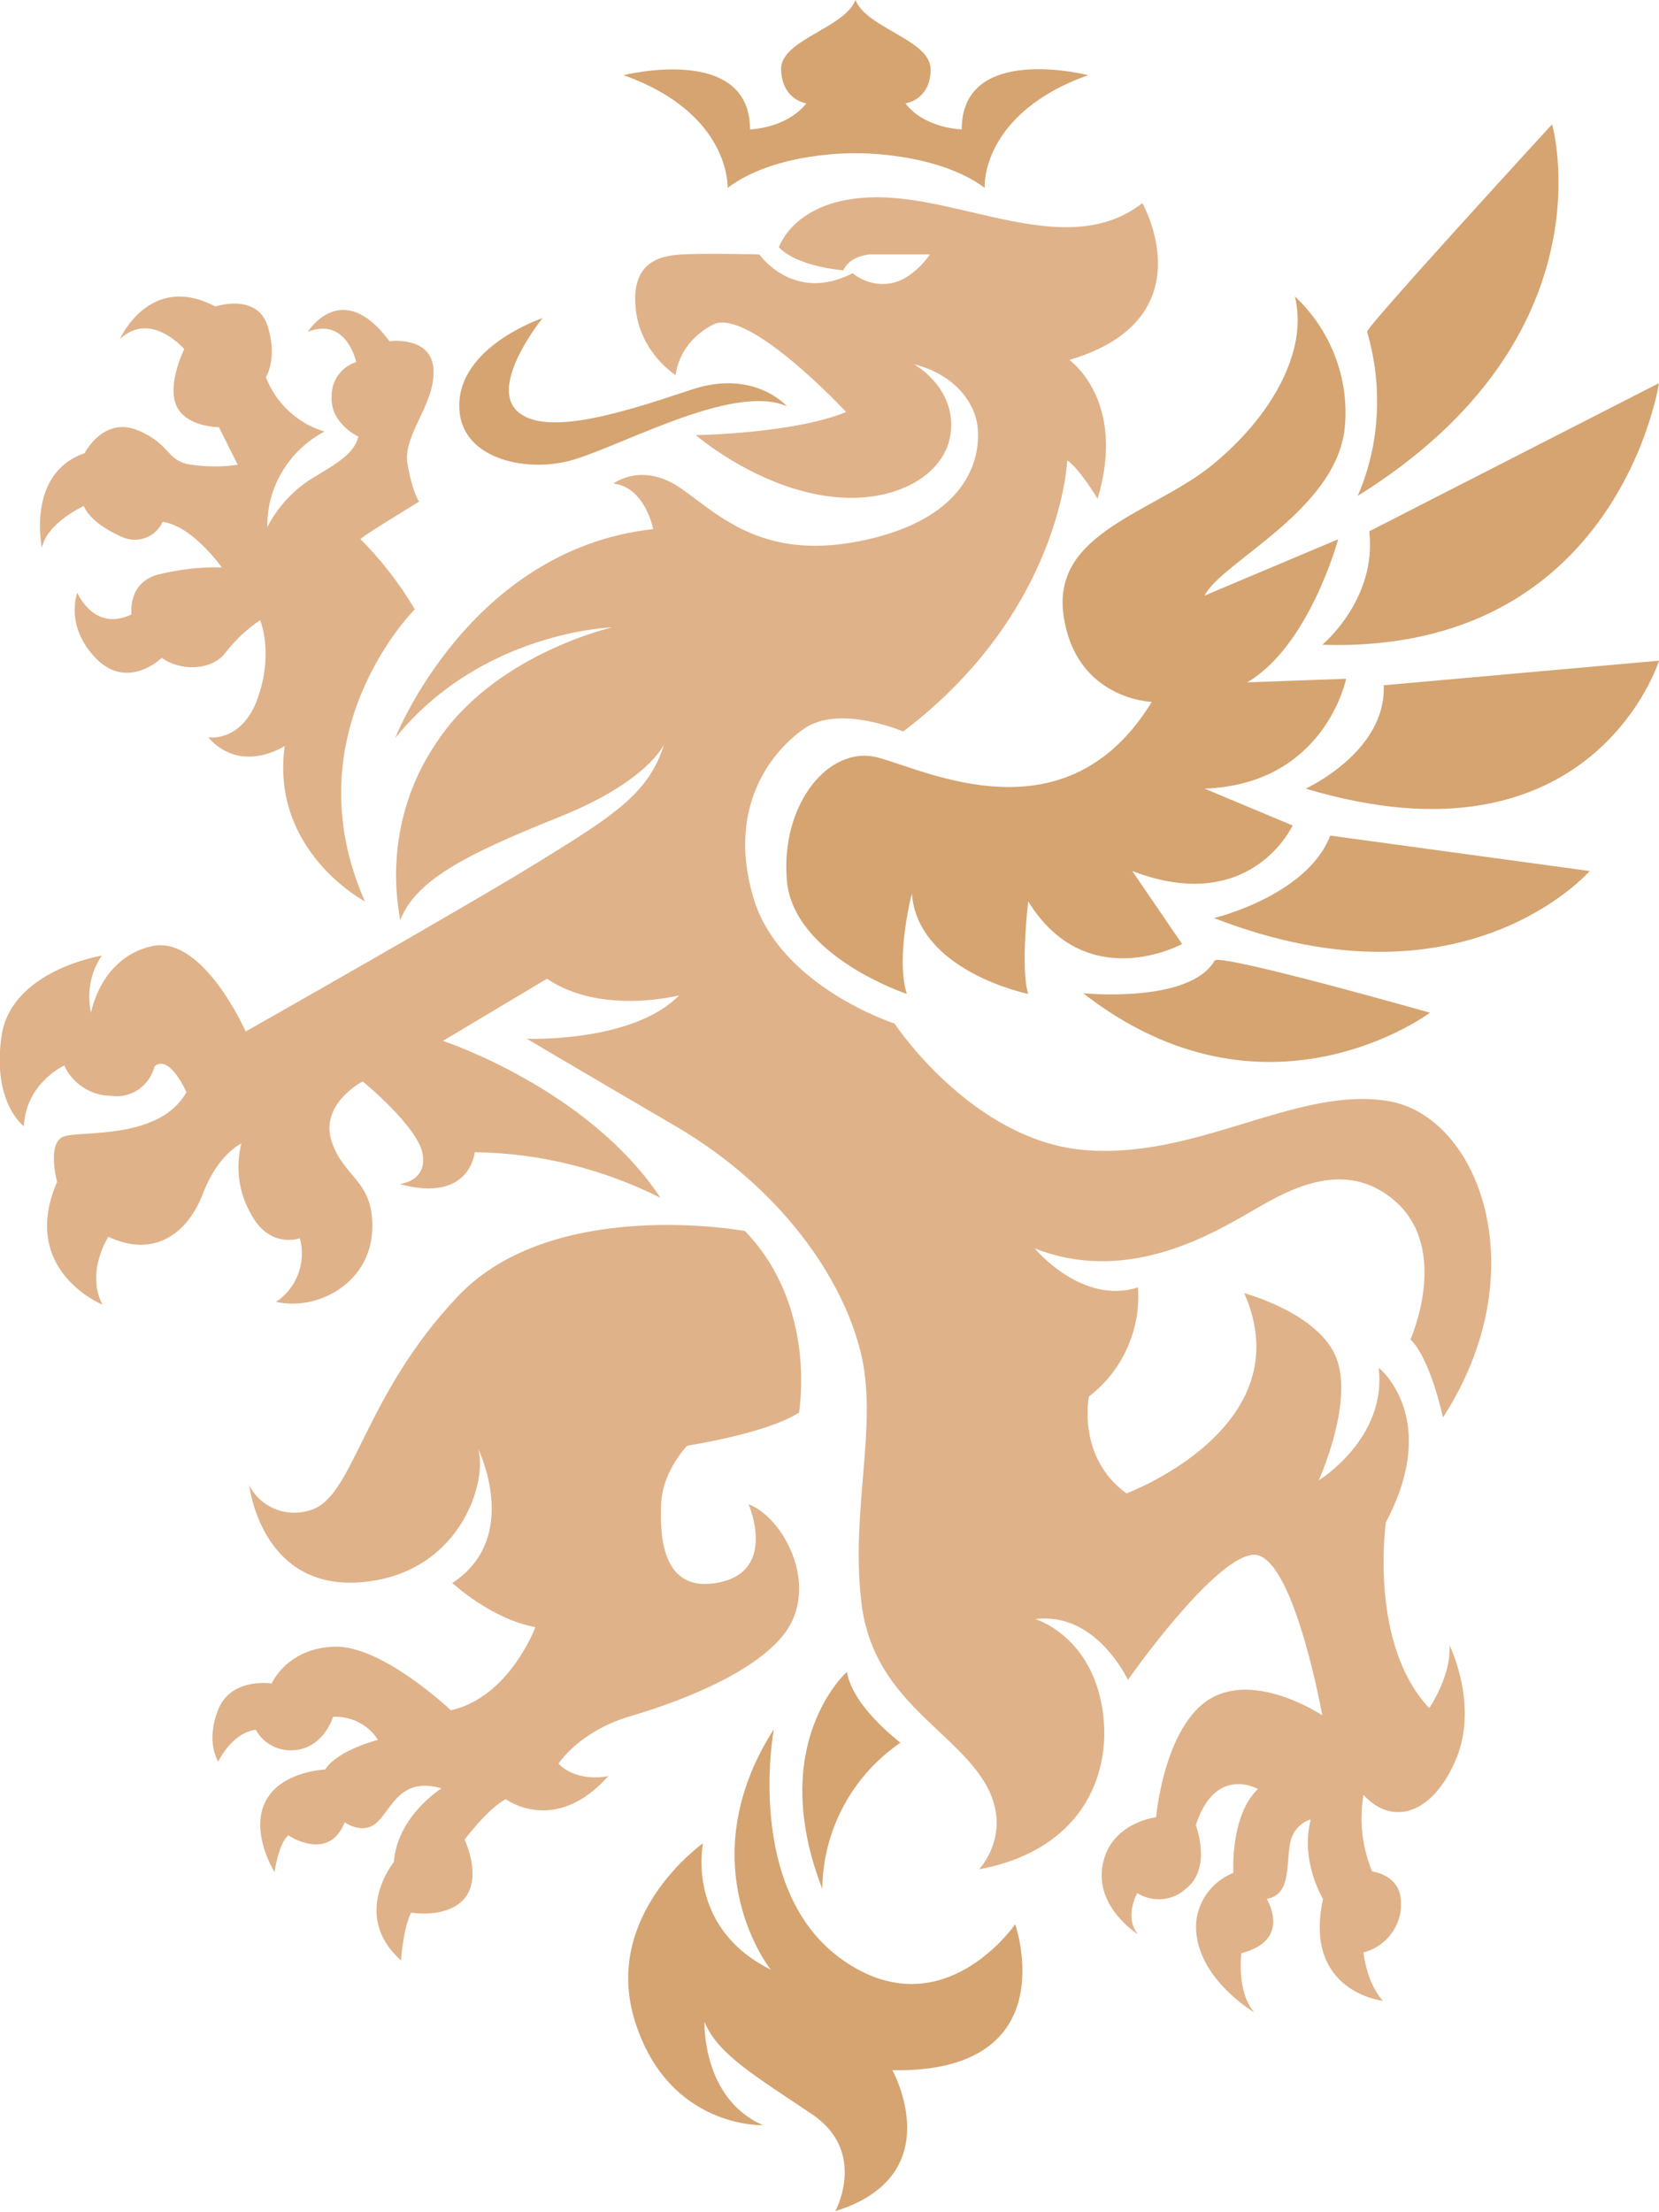 <svg enable-background="new 0 0 229.6 306" viewBox="0 0 229.6 306" xmlns="http://www.w3.org/2000/svg"><g fill="#d5a471"><path d="m108.9 56.2s-4.5-5.2-13.2-2.3-20.1 6.7-24.1 3 3.5-12.9 3.5-12.9-10.8 3.6-11.5 11.3 8.1 10 14.6 8.6 23-11.1 30.7-7.7"/><path d="m117.2 231.3s-11.2 9.9-3.4 30c.1-8.1 4.1-15.6 10.8-20.2 0-.1-6.5-4.8-7.4-9.8"/><path d="m107.1 239.2s-4.2 22.4 9.6 32 23.8-5 23.8-5 7.2 20.6-17 20.2c0 0 8.1 14.5-7.9 19.5 0 0 4.5-8.2-3.2-13.4s-13.1-8.3-14.9-12.8c0 0-.4 10.6 8.1 14.3 0 0-13 .5-17.7-14.3s9.4-24.7 9.4-24.7-2.5 11.6 9.4 17.5c0 .1-11.6-14.5.4-33.3"/><path d="m159.4 97.1s-10.5-.3-12.2-11.9 12.4-14.2 20.6-20.9 13.3-15.8 11.4-23.3c5 4.7 7.6 11.4 6.9 18.3-1.3 11.4-17 18.4-19.4 23.1l18.5-7.8s-4 14.8-12.6 19.8l13.7-.5s-2.9 14.6-19.6 15.2l12.2 5.1s-5.8 12.6-22.2 6.3l6.9 10.1s-13.2 7.2-21.3-5.9c0 0-1.1 9.3 0 12.8 0 0-15.3-3.1-16.1-13.9 0 0-2.3 8.8-.7 13.9 0 0-15.7-5.2-16.6-15.7s5.8-18.8 12.6-17 26.1 11.6 37.9-7.7"/><path d="m189.2 45.9c-.2-.6 25.6-28.7 25.6-28.7s8.5 29.4-26.9 51.4c3.1-7.1 3.5-15.2 1.3-22.7"/><path d="m189.5 73.5 40.1-20.5s-5.6 37.5-46.6 36.2c0 0 7.6-6.3 6.5-15.7"/><path d="m191.5 94.8 38.1-3.4s-9.2 29.6-48.9 17.7c0 0 11.2-5.1 10.8-14.3"/><path d="m184.1 115.6 35.9 4.9s-17.3 20-52 6.5c.1 0 12.9-3.1 16.1-11.4"/><path d="m168.1 132.9c.6-1.1 29.8 7.2 29.8 7.2s-22.7 17-48-2.7c-.1 0 14.7 1.5 18.2-4.5"/><path d="m150.6 10.4s-17.5-4.5-17.5 7.5c0 0-5.1-.1-7.8-3.6 0 0 3.4-.4 3.5-4.6s-8.8-5.7-10.4-9.7c-1.6 4-10.5 5.5-10.3 9.7s3.5 4.6 3.5 4.6c-2.8 3.5-7.8 3.6-7.8 3.6 0-11.9-17.5-7.5-17.5-7.5 14.9 5.3 14.4 15.6 14.4 15.6 6.7-5.1 17.8-4.8 17.8-4.8s11.1-.2 17.8 4.8c-.1 0-.6-10.3 14.3-15.6"/></g><path d="m93.5 51.9c-3-2.1-5.1-5.4-5.5-9-.7-6.1 2.6-7.5 6.3-7.7s10.8 0 10.8 0 4.7 6.8 12.9 2.6c1.5 1.2 3.4 1.7 5.2 1.4 3.2-.5 5.5-4 5.5-4h-8.3s-2.7.1-3.7 2.2c0 0-6.4-.5-8.9-3.2 0 0 2.3-7.2 14.3-6.9s26 8.6 36 .8c0 0 9.1 16-10.1 21.7 0 0 8 5.6 3.9 19.2 0 0-2.5-4.2-4.2-5.3 0 0-.8 20.9-22.7 37.5 0 0-8.8-3.8-13.7-.4s-10.7 11.3-7 23.5 19.5 17.3 19.5 17.3 10.7 16.2 26.3 17.5 29.2-8.8 41.9-6.8 20.8 23.6 7.7 43.8c0 0-1.7-8.1-4.5-10.8 0 0 5.6-12.5-2.2-19.2s-16.7-.2-21.4 2.4-16.1 9.1-28.4 4.2c0 0 6.5 7.9 14.3 5.4.4 5.8-2.1 11.5-6.8 15.1 0 0-1.7 8.4 5.2 13.4 0 0 24.5-9.1 16.3-27.7 0 0 10.5 2.8 12.8 9.1s-2.5 16.8-2.5 16.8 9.5-5.8 8.3-15.6c0 0 8.7 6.9 1 21.4 0 0-2.4 16.8 6 25.7 0 0 3.1-4.5 2.8-8.7 0 0 4.1 8.2.9 15.8s-8.8 9.3-12.8 4.9c-.6 3.6-.2 7.2 1.2 10.6 0 0 3.4.4 3.9 3.4.6 3.5-1.6 6.9-5.1 7.8 0 0 .4 4.2 2.7 6.7 0 0-11.1-1.2-8.3-14.1 0 0-3.2-5.2-1.7-11-1.6.5-2.7 1.9-2.9 3.6-.5 3.1.1 6.8-3.2 7.4 0 0 3.6 5.7-3.5 7.5 0 0-.7 5.4 1.8 8.2 0 0-7.2-4.2-8-10.7-.5-3.7 1.6-7.2 5.1-8.6 0 0-.5-7.9 3.4-11.6 0 0-5.9-3.4-8.6 5 0 0 2.3 6-1.4 8.8-1.8 1.7-4.6 1.9-6.7.6 0 0-1.9 3.3.1 5.7 0 0-6-3.7-4.9-9.6s7.4-6.6 7.4-6.6 1.1-12.6 7.5-16.4 15.5 2.3 15.5 2.3-4.1-22.9-9.7-22.2-17.2 17.3-17.2 17.3-4.4-9.5-12.8-8.4c0 0 7.2 2.1 9.1 11.5s-2.3 20.4-16.9 23.1c0 0 5.2-5.4.4-12.6s-15.2-11.4-16.7-24.4 2.4-24.5-.1-34.6-10.9-22.6-25.6-31.2-20.6-12.1-20.6-12.1 14.6.6 21.1-6c0 0-10.8 2.8-18.3-2.3l-14.4 8.6s20.1 6.6 30.1 21.7c-8-4-16.8-6.2-25.7-6.3 0 0-.6 7.1-10.4 4.4 0 0 3.8-.3 3.2-4.1s-8.3-10.1-8.3-10.1-6 3.1-4.3 8.3 6 5.4 5.6 12.5-7.5 11-13.3 9.7c2.9-1.9 4.2-5.5 3.3-8.8 0 0-4.3 1.6-6.9-3.6-1.6-2.9-2-6.3-1.2-9.5 0 0-3.2 1.4-5.3 6.9s-6.7 9-13.1 6c0 0-3.2 4.9-.8 9.4 0 0-11.6-4.7-6.3-17 0 0-1.5-5.5 1-6.3s13.2.5 16.9-6.1c0 0-2.3-5.3-4.4-3.6-.7 2.7-3.2 4.5-6 4.1-2.8 0-5.4-1.7-6.5-4.2 0 0-5.3 2.4-5.6 8.4 0 0-4.4-3.2-3.1-12.4s13.9-11.2 13.9-11.2c-1.6 2.3-2.1 5.2-1.5 7.9 0 0 1.3-7.6 8.4-9.2s13 11.8 13 11.8 30.4-17.2 40.6-23.5 15.2-9.4 17.3-16.2c0 0-2.3 5.1-14.2 9.9s-20.1 8.5-22.3 14.4c-1.6-8.5.1-17.3 4.9-24.4 8-12.4 24.4-16.1 24.4-16.1s-18 .5-30 15.3c0 0 10.2-26.1 35.7-28.9 0 0-1.1-5.8-5.5-6.3 0 0 4-3.1 9.4.7s11.6 10.3 25.9 7 15.5-11.8 15.1-15.5-3.5-7.4-8.8-8.7c0 0 5.7 3.1 5.1 9.3s-8.3 10.5-18 8.8-17.3-8.3-17.3-8.3 13.5-.2 20.8-3.2c0 0-13.1-14.1-18.2-12.2-2.9 1.4-5 4-5.4 7.1" fill="#e0b289"/><path d="m57.4 84.3s-17.2 17.1-6.9 40.4c0 0-13.1-6.9-11.1-21.5 0 0-6 4-10.6-1.2 0 0 4.7.8 6.9-5.5s.3-10.7.3-10.7c-1.8 1.2-3.4 2.7-4.8 4.5-2 2.6-6.4 2.5-8.8.7 0 0-4.7 4.6-9.1.1s-2.6-9.1-2.6-9.1 2.3 5.5 7.5 3c0 0-.6-4.3 3.6-5.5 2.9-.7 5.9-1.1 8.9-1 0 0-4.1-5.8-8.2-6.3-1 2.2-3.6 3.1-5.8 2-.1 0-.2-.1-.2-.1-4.2-1.9-4.9-4.1-4.9-4.1s-5.1 2.3-5.8 5.8c0 0-2.2-10.3 5.9-13.1 0 0 2.6-5.1 7.3-3.2s4 4.4 7.6 4.8c2.1.3 4.2.3 6.3 0l-2.6-5.2s-4.6 0-5.9-3 1.1-7.8 1.1-7.8-4.6-5.4-8.9-1.4c0 0 4.1-9.3 13.2-4.5 0 0 5.7-1.9 7.2 2.6s-.2 7.2-.2 7.2c1.4 3.6 4.4 6.4 8.1 7.5-4.9 2.6-8 7.7-7.9 13.2 1.4-2.7 3.5-5 6-6.6 4-2.4 6-3.6 6.6-5.9 0 0-4-1.8-3.7-5.7 0-2.1 1.4-4 3.4-4.6 0 0-1.3-6.3-6.7-4.2 0 0 4.7-7.6 11.3 1.3 0 0 5.9-.8 6.1 4s-4.3 9-3.6 13 1.6 5.2 1.6 5.2-8.4 5.1-8.1 5.2c2.8 2.8 5.4 6.1 7.5 9.7" fill="#e0b289"/><path d="m103.1 170.3s-26.5-4.9-39.7 9-14.4 27.8-20.4 29.6c-3.3 1.1-6.9-.3-8.5-3.4 0 0 1.6 14.4 15.3 13.4s17.7-13.7 16.4-18.4c0 0 6 12.2-3.6 18.5 0 0 5.4 5 11.5 6.1 0 0-3.6 9.7-11.7 11.5 0 0-9.5-9-16.1-8.8s-8.7 5.1-8.7 5.1-5.6-.9-7.4 3.6 0 7.2 0 7.2 1.9-4 5.2-4.4c1.1 2 3.3 3.1 5.6 2.8 3.9-.5 5.1-4.6 5.1-4.6 2.5-.1 4.9 1.1 6.2 3.2 0 0-5.6 1.4-7.3 4.1 0 0-6.2.2-8.3 4.5s1.3 9.7 1.3 9.7.5-3.9 1.9-5.1c0 0 5.6 3.8 7.8-1.8 0 0 2.6 1.9 4.6-.1s3.2-6.2 8.8-4.6c0 0-6.1 3.8-6.6 10.2 0 0-6 7.4 1 13.6 0 0 .3-4.5 1.4-6.6 0 0 5.1.9 7.5-2.1 2.3-3-.1-8-.1-8s3.2-4.3 5.7-5.6c0 0 6.8 5.1 14.2-3.2 0 0-4.2 1-6.9-1.7 0 0 2.8-4.5 10-6.6s19.5-6.8 22.4-13.3-1.8-14.4-6.1-16c0 0 4 9.1-4 10.8s-8.3-6.4-8.1-10.9 3.6-8 3.6-8 11.1-1.7 15.5-4.6c-.1.1 2.7-14.5-7.5-25.1" fill="#e0b289"/></svg>